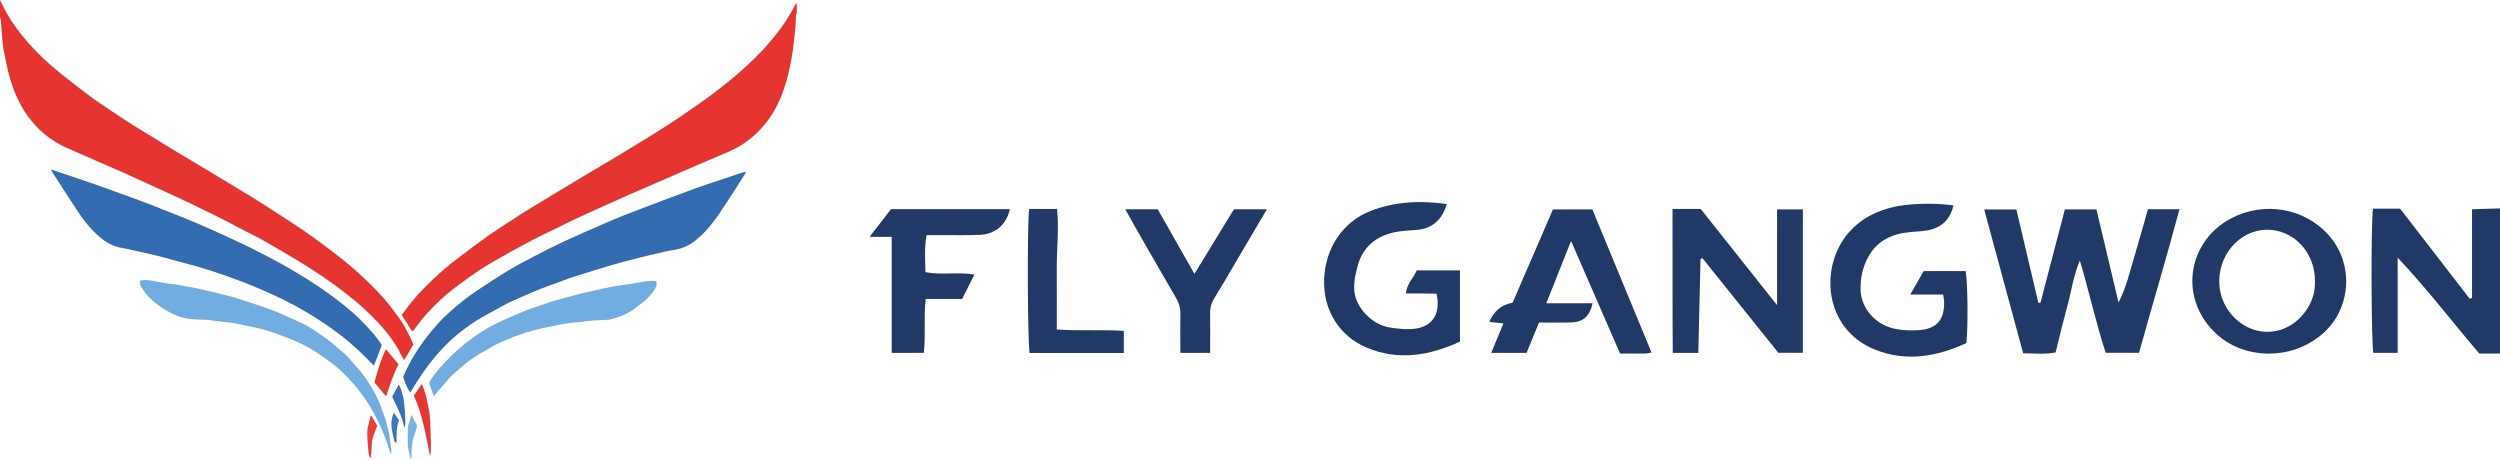 <?xml version="1.0" encoding="UTF-8"?>
<svg xmlns="http://www.w3.org/2000/svg" xmlns:xlink="http://www.w3.org/1999/xlink" width="176pt" height="32.35pt" viewBox="0 0 176 32.35" version="1.1">
<defs>
<clipPath id="clip1">
  <path d="M 29 27 L 31 27 L 31 32.352 L 29 32.352 Z M 29 27 "/>
</clipPath>
<clipPath id="clip2">
  <path d="M 25 29 L 27 29 L 27 32.352 L 25 32.352 Z M 25 29 "/>
</clipPath>
<clipPath id="clip3">
  <path d="M 28 29 L 30 29 L 30 32.352 L 28 32.352 Z M 28 29 "/>
</clipPath>
</defs>
<g id="surface1">
<path style=" stroke:none;fill-rule:nonzero;fill:rgb(12.604%,22.266%,40.193%);fill-opacity:1;" d="M 176 24.887 C 175.527 24.887 175.055 24.887 174.539 24.887 C 172.633 22.656 170.852 20.312 168.797 18.141 C 168.797 20.359 168.797 22.578 168.797 24.844 C 168.176 24.844 167.633 24.844 167.086 24.844 C 166.938 24.242 166.902 15.727 167.059 14.691 C 167.367 14.691 167.695 14.691 168.023 14.691 C 168.328 14.691 168.637 14.691 168.969 14.691 C 170.609 16.812 172.238 18.922 173.867 21.031 C 173.922 21.012 173.977 20.992 174.031 20.973 C 174.031 18.922 174.031 16.871 174.031 14.73 C 174.742 14.711 175.371 14.691 176 14.672 C 176 18.078 176 21.48 176 24.887 "/>
<path style=" stroke:none;fill-rule:nonzero;fill:rgb(12.604%,22.266%,40.193%);fill-opacity:1;" d="M 151.215 14.727 C 152.004 14.727 152.668 14.727 153.434 14.727 C 152.531 18.137 151.523 21.453 150.59 24.836 C 149.812 24.836 149.074 24.836 148.238 24.836 C 147.57 22.77 147.09 20.602 146.422 18.336 C 145.945 19.469 145.82 20.57 145.523 21.621 C 145.234 22.664 144.988 23.719 144.715 24.809 C 143.965 24.961 143.227 24.875 142.43 24.871 C 141.516 21.496 140.609 18.145 139.688 14.746 C 140.457 14.746 141.168 14.746 141.953 14.746 C 142.473 16.957 142.984 19.137 143.5 21.32 C 143.551 21.316 143.602 21.312 143.652 21.309 C 144.223 19.133 144.789 16.957 145.367 14.742 C 146.105 14.742 146.82 14.742 147.59 14.742 C 148.109 16.93 148.629 19.113 149.145 21.297 C 149.695 20.238 149.938 19.121 150.27 18.031 C 150.598 16.941 150.895 15.84 151.215 14.727 "/>
<path style=" stroke:none;fill-rule:nonzero;fill:rgb(12.604%,22.266%,40.193%);fill-opacity:1;" d="M 117.746 14.707 C 118.469 14.707 119.051 14.707 119.727 14.707 C 121.457 16.891 123.219 19.105 125.105 21.48 C 125.105 19.113 125.105 16.953 125.105 14.742 C 125.746 14.742 126.312 14.742 126.922 14.742 C 126.922 18.117 126.922 21.449 126.922 24.836 C 126.348 24.836 125.801 24.836 125.195 24.836 C 123.434 22.641 121.645 20.41 119.855 18.18 C 119.809 18.199 119.762 18.219 119.715 18.238 C 119.664 20.422 119.613 22.609 119.562 24.84 C 118.961 24.84 118.414 24.84 117.762 24.84 C 117.738 21.492 117.754 18.137 117.746 14.707 "/>
<path style=" stroke:none;fill-rule:nonzero;fill:rgb(12.604%,22.266%,40.193%);fill-opacity:1;" d="M 105.84 22.77 C 105.484 22.73 105.191 22.699 104.848 22.66 C 105.168 21.891 105.703 21.461 106.488 21.309 C 107.434 19.125 108.371 16.953 109.328 14.742 C 110.223 14.742 111.105 14.742 112.102 14.742 C 113.469 18.055 114.859 21.414 116.266 24.816 C 116.074 24.852 115.969 24.887 115.859 24.887 C 115.277 24.891 114.695 24.887 114.051 24.887 C 112.926 22.301 111.805 19.73 110.602 16.965 C 109.98 18.527 109.441 19.891 108.859 21.352 C 110.008 21.352 111.055 21.352 112.117 21.352 C 111.934 22.234 111.461 22.672 110.645 22.699 C 109.895 22.727 109.145 22.707 108.344 22.707 C 108.047 23.426 107.766 24.117 107.469 24.844 C 106.664 24.844 105.867 24.844 104.98 24.844 C 105.273 24.133 105.547 23.477 105.84 22.77 "/>
<path style=" stroke:none;fill-rule:nonzero;fill:rgb(12.604%,22.266%,40.193%);fill-opacity:1;" d="M 137.52 14.461 C 137.328 15.355 136.809 15.898 136.02 16.141 C 135.551 16.281 135.035 16.289 134.535 16.332 C 133.277 16.445 132.211 16.879 131.551 18.039 C 131.129 18.785 130.953 19.605 130.988 20.449 C 131.039 21.746 132.078 22.895 133.441 23.156 C 133.98 23.258 134.551 23.281 135.102 23.242 C 136.332 23.156 136.891 22.508 136.867 21.277 C 136.867 21.117 136.824 20.957 136.797 20.734 C 136.051 20.734 135.336 20.734 134.484 20.734 C 134.844 20.113 135.137 19.598 135.43 19.082 C 136.445 19.082 137.41 19.082 138.375 19.082 C 138.523 19.695 138.562 22.844 138.438 24.148 C 136.371 25.102 134.219 25.496 132.012 24.617 C 128.359 23.164 128.059 18.719 130.191 16.324 C 131.047 15.367 132.121 14.84 133.348 14.562 C 134.395 14.32 136.223 14.27 137.52 14.461 "/>
<path style=" stroke:none;fill-rule:nonzero;fill:rgb(12.604%,22.266%,40.193%);fill-opacity:1;" d="M 101.855 14.367 C 101.516 15.508 100.805 16.098 99.723 16.188 C 99.195 16.23 98.66 16.246 98.148 16.355 C 96.883 16.633 95.973 17.367 95.605 18.633 C 95.438 19.215 95.297 19.84 95.34 20.434 C 95.426 21.652 96.594 22.855 97.816 23.051 C 98.441 23.152 99.102 23.223 99.719 23.125 C 100.898 22.941 101.438 21.984 101.129 20.676 C 100.805 20.672 100.449 20.664 100.098 20.66 C 99.738 20.656 99.379 20.66 98.969 20.66 C 99.043 19.98 99.504 19.578 99.742 19.035 C 100.754 19.035 101.742 19.035 102.781 19.035 C 102.781 20.711 102.781 22.348 102.781 24.051 C 100.645 25.031 98.453 25.426 96.191 24.461 C 94.371 23.691 93.137 21.922 93.219 19.656 C 93.297 17.48 94.523 15.609 96.508 14.844 C 98.238 14.176 100.027 14.105 101.855 14.367 "/>
<path style=" stroke:none;fill-rule:nonzero;fill:rgb(12.604%,22.266%,40.193%);fill-opacity:1;" d="M 162.973 19.777 C 162.977 17.727 161.422 16.113 159.504 16.176 C 157.59 16.242 156.094 18.039 156.246 20.09 C 156.355 21.543 157.371 22.82 158.738 23.23 C 160.031 23.617 161.406 23.133 162.273 21.965 C 162.754 21.32 162.996 20.59 162.973 19.777 Z M 159.703 24.895 C 158.094 24.867 156.699 24.301 155.629 23.094 C 153.43 20.625 154.133 16.91 157.09 15.363 C 159.41 14.152 162.219 14.656 163.902 16.512 C 165.812 18.617 165.535 21.949 163.277 23.691 C 162.246 24.488 161.035 24.895 159.703 24.895 "/>
<path style=" stroke:none;fill-rule:nonzero;fill:rgb(12.604%,22.266%,40.193%);fill-opacity:1;" d="M 68.598 19.328 C 68.281 19.961 68.023 20.477 67.734 21.047 C 66.895 21.047 66.066 21.047 65.168 21.047 C 65.016 22.344 65.18 23.59 65.039 24.844 C 64.285 24.844 63.574 24.844 62.777 24.844 C 62.777 23.445 62.777 22.086 62.777 20.727 C 62.777 19.398 62.777 18.066 62.777 16.676 C 62.246 16.676 61.812 16.676 61.219 16.676 C 61.777 15.953 62.25 15.34 62.727 14.723 C 65.527 14.723 68.309 14.723 71.094 14.723 C 70.859 15.793 70.098 16.477 69.004 16.531 C 68.059 16.578 67.109 16.547 66.16 16.551 C 65.863 16.555 65.562 16.555 65.23 16.555 C 65.066 17.469 65.133 18.289 65.152 19.16 C 66.266 19.379 67.379 19.129 68.598 19.328 "/>
<path style=" stroke:none;fill-rule:nonzero;fill:rgb(12.604%,22.266%,40.193%);fill-opacity:1;" d="M 84.086 19.281 C 85.062 17.691 85.961 16.223 86.871 14.73 C 87.629 14.73 88.375 14.73 89.191 14.73 C 88.422 16.039 87.676 17.309 86.926 18.574 C 86.445 19.391 85.973 20.215 85.473 21.02 C 85.262 21.367 85.18 21.723 85.188 22.129 C 85.207 23.016 85.195 23.902 85.195 24.844 C 84.484 24.844 83.836 24.844 83.098 24.844 C 83.098 23.91 83.078 23.023 83.102 22.137 C 83.113 21.699 83 21.324 82.781 20.953 C 81.797 19.266 80.828 17.57 79.859 15.879 C 79.652 15.52 79.453 15.152 79.219 14.73 C 80.016 14.73 80.727 14.73 81.504 14.73 C 82.328 16.184 83.164 17.656 84.086 19.281 "/>
<path style=" stroke:none;fill-rule:nonzero;fill:rgb(12.604%,22.266%,40.193%);fill-opacity:1;" d="M 72.453 14.711 C 73.113 14.711 73.727 14.711 74.414 14.711 C 74.57 16.133 74.383 17.539 74.395 18.945 C 74.406 20.336 74.398 21.723 74.398 23.195 C 75.98 23.312 77.531 23.188 79.117 23.293 C 79.117 23.844 79.117 24.328 79.117 24.852 C 76.879 24.852 74.684 24.852 72.488 24.852 C 72.34 24.262 72.305 15.801 72.453 14.711 "/>
<path style=" stroke:none;fill-rule:nonzero;fill:rgb(89.854%,20.901%,18.765%);fill-opacity:1;" d="M 0 0 C 0.078 0.16 0.156 0.324 0.234 0.48 C 0.578 1.164 0.996 1.793 1.469 2.391 C 2.113 3.207 2.836 3.949 3.621 4.629 C 4.145 5.082 4.695 5.516 5.246 5.941 C 5.824 6.391 6.406 6.84 7.012 7.25 C 8.09 7.984 9.172 8.707 10.289 9.375 C 10.848 9.707 11.398 10.059 11.953 10.398 C 12.5 10.73 13.055 11.055 13.605 11.387 C 14.316 11.812 15.031 12.238 15.742 12.668 C 16.367 13.043 16.992 13.422 17.617 13.805 C 18.172 14.148 18.723 14.492 19.27 14.848 C 19.945 15.281 20.621 15.719 21.285 16.172 C 22.141 16.75 22.965 17.371 23.781 18 C 24.887 18.855 25.91 19.797 26.855 20.82 C 27.254 21.254 27.613 21.727 27.961 22.199 C 28.32 22.688 28.633 23.207 28.883 23.762 C 28.953 23.918 29.027 24.074 29.102 24.238 C 28.891 24.602 28.703 24.977 28.438 25.348 C 28.375 25.234 28.328 25.16 28.293 25.082 C 28 24.453 27.609 23.891 27.176 23.352 C 26.84 22.934 26.469 22.543 26.09 22.168 C 25.391 21.477 24.629 20.859 23.844 20.273 C 23.031 19.664 22.188 19.105 21.328 18.57 C 20.762 18.215 20.18 17.883 19.602 17.543 C 19.164 17.289 18.727 17.031 18.285 16.789 C 17.969 16.617 17.645 16.465 17.324 16.297 C 16.738 15.992 16.16 15.68 15.57 15.383 C 14.836 15.016 14.102 14.656 13.359 14.301 C 12.852 14.055 12.336 13.82 11.82 13.582 C 11.297 13.34 10.773 13.105 10.246 12.863 C 9.758 12.641 9.266 12.41 8.773 12.191 C 8.074 11.879 7.367 11.578 6.664 11.273 C 6.195 11.066 5.723 10.859 5.254 10.652 C 4.949 10.516 4.637 10.395 4.344 10.238 C 3.801 9.957 3.305 9.617 2.855 9.195 C 2.277 8.652 1.801 8.031 1.43 7.328 C 1.031 6.57 0.742 5.766 0.547 4.93 C 0.43 4.41 0.328 3.891 0.23 3.367 C 0.195 3.184 0.184 2.992 0.168 2.805 C 0.129 2.316 0.094 1.828 0.051 1.34 C 0.051 1.312 0.02 1.289 0 1.262 C 0 0.84 0 0.422 0 0 "/>
<path style=" stroke:none;fill-rule:nonzero;fill:rgb(89.854%,20.901%,18.765%);fill-opacity:1;" d="M 56.094 0.934 C 56.074 0.977 56.043 1.02 56.039 1.066 C 56.016 1.445 56.016 1.832 55.973 2.207 C 55.898 2.844 55.836 3.48 55.727 4.113 C 55.598 4.824 55.438 5.523 55.211 6.207 C 54.961 6.945 54.633 7.648 54.188 8.293 C 53.676 9.035 53.047 9.652 52.293 10.148 C 51.797 10.473 51.262 10.703 50.719 10.926 C 50.203 11.141 49.695 11.367 49.18 11.586 C 48.734 11.777 48.289 11.969 47.84 12.164 C 47.336 12.383 46.836 12.602 46.332 12.82 C 45.652 13.117 44.973 13.406 44.293 13.703 C 43.781 13.93 43.273 14.16 42.762 14.391 C 42.023 14.723 41.281 15.055 40.543 15.398 C 40.07 15.617 39.605 15.855 39.141 16.086 C 38.578 16.359 38.012 16.621 37.461 16.91 C 36.75 17.281 36.047 17.672 35.348 18.066 C 34.84 18.355 34.324 18.645 33.836 18.965 C 33.234 19.363 32.648 19.793 32.066 20.223 C 31.32 20.781 30.648 21.422 30.02 22.109 C 29.707 22.457 29.434 22.844 29.145 23.215 C 29.121 23.242 29.102 23.27 29.066 23.32 C 28.848 23.176 28.789 22.934 28.652 22.75 C 28.516 22.574 28.41 22.371 28.285 22.172 C 28.48 21.91 28.66 21.66 28.848 21.418 C 29.395 20.723 30.02 20.098 30.668 19.496 C 31.168 19.035 31.68 18.586 32.227 18.18 C 32.914 17.676 33.586 17.152 34.277 16.66 C 34.805 16.281 35.355 15.934 35.902 15.578 C 36.363 15.277 36.824 14.977 37.293 14.691 C 37.926 14.301 38.562 13.922 39.195 13.539 C 39.93 13.094 40.664 12.652 41.402 12.211 C 41.969 11.871 42.543 11.547 43.105 11.207 C 43.906 10.727 44.699 10.242 45.492 9.754 C 46.047 9.414 46.598 9.066 47.148 8.715 C 47.48 8.5 47.809 8.273 48.137 8.047 C 48.504 7.797 48.867 7.547 49.23 7.293 C 49.902 6.828 50.547 6.332 51.184 5.824 C 52.09 5.102 52.941 4.324 53.734 3.48 C 54.074 3.113 54.395 2.73 54.703 2.34 C 55.199 1.719 55.617 1.039 55.984 0.336 C 56.012 0.289 56.055 0.258 56.094 0.219 C 56.094 0.457 56.094 0.695 56.094 0.934 "/>
<path style=" stroke:none;fill-rule:nonzero;fill:rgb(20.567%,42.216%,69.493%);fill-opacity:1;" d="M 52.496 12.09 C 52.473 12.172 52.473 12.219 52.449 12.254 C 51.852 13.18 51.266 14.113 50.648 15.031 C 50.367 15.449 50.047 15.844 49.711 16.227 C 49.449 16.523 49.156 16.781 48.848 17.012 C 48.438 17.32 47.98 17.516 47.465 17.59 C 47.047 17.648 46.637 17.758 46.223 17.852 C 45.758 17.961 45.293 18.066 44.832 18.184 C 44.258 18.332 43.684 18.48 43.113 18.648 C 42.191 18.922 41.27 19.203 40.355 19.496 C 39.824 19.668 39.309 19.887 38.781 20.066 C 37.875 20.379 37.008 20.781 36.133 21.16 C 35.793 21.305 35.473 21.492 35.148 21.668 C 34.738 21.891 34.324 22.113 33.918 22.344 C 33.375 22.652 32.867 23.02 32.375 23.402 C 31.93 23.754 31.52 24.137 31.133 24.551 C 30.488 25.23 29.934 25.98 29.422 26.766 C 29.242 27.043 29.074 27.332 28.898 27.617 C 28.758 27.512 28.602 27.188 28.379 26.535 C 28.84 25.461 29.445 24.465 30.18 23.551 C 30.621 22.996 31.098 22.465 31.625 21.992 C 32.254 21.43 32.91 20.898 33.613 20.434 C 34.34 19.957 35.062 19.477 35.805 19.027 C 36.426 18.656 37.07 18.324 37.711 17.988 C 38.367 17.645 39.027 17.309 39.699 16.996 C 40.625 16.57 41.562 16.168 42.496 15.758 C 43.344 15.383 44.207 15.039 45.078 14.715 C 45.59 14.523 46.102 14.324 46.617 14.129 C 47.434 13.824 48.25 13.516 49.07 13.219 C 49.543 13.047 50.027 12.898 50.504 12.738 C 51.023 12.566 51.543 12.391 52.062 12.211 C 52.195 12.164 52.328 12.129 52.496 12.09 "/>
<path style=" stroke:none;fill-rule:nonzero;fill:rgb(20.567%,42.216%,69.493%);fill-opacity:1;" d="M 3.59 11.93 C 3.891 12.031 4.145 12.113 4.395 12.199 C 5.137 12.449 5.879 12.695 6.617 12.953 C 7.477 13.254 8.328 13.566 9.184 13.879 C 9.668 14.051 10.148 14.227 10.625 14.414 C 11.172 14.625 11.715 14.844 12.258 15.062 C 12.801 15.281 13.344 15.496 13.887 15.727 C 14.465 15.973 15.039 16.23 15.609 16.488 C 16.129 16.723 16.645 16.965 17.16 17.207 C 17.469 17.352 17.77 17.512 18.074 17.664 C 18.266 17.762 18.457 17.863 18.652 17.961 C 19.699 18.488 20.719 19.078 21.711 19.707 C 22.523 20.219 23.312 20.766 24.059 21.363 C 24.629 21.82 25.184 22.289 25.68 22.824 C 26.109 23.281 26.527 23.746 26.879 24.281 C 26.715 24.762 26.527 25.23 26.316 25.738 C 26.191 25.613 26.098 25.52 26.004 25.422 C 25.094 24.477 24.098 23.633 23.012 22.895 C 22.258 22.379 21.48 21.898 20.672 21.469 C 19.836 21.027 18.977 20.629 18.105 20.262 C 17.344 19.938 16.57 19.645 15.789 19.375 C 15.176 19.164 14.559 18.965 13.938 18.781 C 13.336 18.602 12.723 18.449 12.117 18.285 C 11.797 18.199 11.477 18.102 11.156 18.023 C 10.664 17.906 10.172 17.797 9.684 17.688 C 9.395 17.621 9.102 17.559 8.812 17.496 C 8.672 17.465 8.527 17.449 8.387 17.414 C 7.875 17.297 7.438 17.039 7.035 16.703 C 6.363 16.133 5.836 15.445 5.359 14.711 C 4.805 13.863 4.254 13.012 3.707 12.16 C 3.668 12.105 3.645 12.039 3.59 11.93 "/>
<path style=" stroke:none;fill-rule:nonzero;fill:rgb(44.345%,67.937%,88.014%);fill-opacity:1;" d="M 9.832 19.777 C 10.074 19.684 10.273 19.719 10.469 19.73 C 10.672 19.746 10.871 19.797 11.074 19.832 C 11.402 19.887 11.727 19.969 12.055 19.984 C 12.434 20.012 12.793 20.113 13.164 20.172 C 13.703 20.254 14.23 20.383 14.762 20.504 C 15.188 20.602 15.609 20.715 16.031 20.82 C 16.246 20.875 16.465 20.926 16.672 20.996 C 17.496 21.266 18.324 21.52 19.133 21.82 C 19.719 22.035 20.277 22.324 20.855 22.566 C 21.379 22.781 21.863 23.066 22.328 23.387 C 22.773 23.695 23.223 23.992 23.621 24.359 C 23.883 24.598 24.164 24.812 24.414 25.059 C 24.684 25.328 24.914 25.633 25.172 25.91 C 25.445 26.203 25.676 26.52 25.891 26.855 C 26.273 27.445 26.617 28.051 26.844 28.719 C 26.953 29.039 27.098 29.352 27.18 29.68 C 27.285 30.109 27.43 30.535 27.449 30.988 C 27.457 31.191 27.516 31.391 27.543 31.594 C 27.555 31.703 27.543 31.812 27.543 31.934 C 27.512 31.906 27.477 31.891 27.469 31.871 C 27.402 31.66 27.352 31.441 27.277 31.234 C 27.176 30.957 27.066 30.684 26.953 30.41 C 26.77 29.953 26.551 29.512 26.316 29.078 C 25.996 28.496 25.625 27.945 25.215 27.422 C 24.832 26.93 24.402 26.488 23.953 26.066 C 23.691 25.82 23.406 25.598 23.113 25.387 C 22.719 25.102 22.324 24.82 21.906 24.574 C 21.52 24.348 21.113 24.145 20.703 23.969 C 20.191 23.754 19.672 23.562 19.148 23.387 C 18.594 23.195 18.023 23.059 17.445 22.949 C 17.109 22.887 16.781 22.801 16.449 22.742 C 16.254 22.707 16.055 22.699 15.859 22.676 C 15.707 22.656 15.559 22.641 15.406 22.621 C 15.141 22.586 14.875 22.551 14.605 22.516 C 14.562 22.512 14.516 22.516 14.469 22.512 C 14.09 22.496 13.711 22.496 13.332 22.449 C 13.027 22.414 12.723 22.332 12.43 22.215 C 11.961 22.027 11.531 21.77 11.125 21.473 C 10.641 21.117 10.219 20.699 9.926 20.168 C 9.867 20.066 9.867 19.93 9.832 19.777 "/>
<path style=" stroke:none;fill-rule:nonzero;fill:rgb(44.345%,67.937%,88.014%);fill-opacity:1;" d="M 30.539 27.887 C 30.438 27.602 30.332 27.328 30.242 27.051 C 30.203 26.93 30.266 26.824 30.332 26.723 C 30.848 25.965 31.477 25.312 32.145 24.699 C 32.719 24.168 33.355 23.707 34.016 23.285 C 34.465 23 34.934 22.77 35.414 22.547 C 35.762 22.383 36.121 22.246 36.469 22.086 C 36.793 21.938 37.129 21.82 37.465 21.699 C 37.926 21.535 38.391 21.371 38.855 21.223 C 39.203 21.113 39.559 21.023 39.91 20.93 C 40.281 20.828 40.648 20.727 41.023 20.633 C 41.316 20.562 41.613 20.5 41.91 20.438 C 42.328 20.344 42.742 20.246 43.164 20.168 C 43.551 20.098 43.941 20.059 44.332 19.996 C 44.754 19.93 45.176 19.844 45.602 19.785 C 45.797 19.758 46 19.781 46.215 19.781 C 46.215 19.898 46.215 20.004 46.215 20.141 C 45.98 20.602 45.637 21.012 45.188 21.34 C 44.973 21.5 44.762 21.672 44.539 21.824 C 44.039 22.168 43.473 22.359 42.887 22.508 C 42.871 22.512 42.852 22.512 42.832 22.512 C 42.434 22.531 42.039 22.543 41.641 22.574 C 41.41 22.59 41.18 22.633 40.949 22.664 C 40.895 22.668 40.84 22.672 40.785 22.676 C 40.195 22.711 39.613 22.801 39.035 22.934 C 38.695 23.012 38.352 23.062 38.016 23.145 C 37.363 23.305 36.719 23.488 36.102 23.742 C 35.562 23.965 35.016 24.164 34.52 24.48 C 34.27 24.637 34.004 24.77 33.75 24.922 C 33.371 25.145 33.016 25.402 32.672 25.684 C 32.301 25.992 31.93 26.297 31.605 26.652 C 31.25 27.047 30.91 27.457 30.539 27.887 "/>
<path style=" stroke:none;fill-rule:nonzero;fill:rgb(89.743%,21.906%,19.556%);fill-opacity:1;" d="M 28.059 25.648 C 27.676 26.367 27.449 27.125 27.188 27.898 C 26.883 27.578 26.625 27.246 26.363 26.918 C 26.566 26.125 26.809 25.348 27.164 24.578 C 27.469 24.941 27.754 25.285 28.059 25.648 "/>
<g clip-path="url(#clip1)" clip-rule="nonzero">
<path style=" stroke:none;fill-rule:nonzero;fill:rgb(89.754%,22.107%,20.302%);fill-opacity:1;" d="M 29.133 27.852 C 29.324 27.574 29.496 27.32 29.68 27.051 C 29.711 27.094 29.742 27.121 29.758 27.156 C 29.887 27.512 30.004 27.871 30.07 28.242 C 30.113 28.48 30.176 28.719 30.215 28.957 C 30.25 29.16 30.273 29.367 30.281 29.574 C 30.305 30.082 30.32 30.59 30.336 31.098 C 30.34 31.301 30.34 31.5 30.332 31.703 C 30.328 31.844 30.305 31.984 30.273 32.125 C 29.992 30.668 29.746 29.199 29.133 27.852 "/>
</g>
<path style=" stroke:none;fill-rule:nonzero;fill:rgb(21.709%,43.858%,70.219%);fill-opacity:1;" d="M 28.453 30.109 C 28.336 29.32 27.93 28.652 27.609 27.914 C 27.75 27.656 27.902 27.383 28.07 27.07 C 28.25 27.328 28.273 27.594 28.352 27.832 C 28.43 28.066 28.445 28.324 28.469 28.574 C 28.5 28.836 28.523 29.098 28.523 29.359 C 28.52 29.609 28.59 29.867 28.453 30.109 "/>
<g clip-path="url(#clip2)" clip-rule="nonzero">
<path style=" stroke:none;fill-rule:nonzero;fill:rgb(90.482%,23.718%,22.421%);fill-opacity:1;" d="M 26.152 29.258 C 26.285 29.496 26.418 29.734 26.555 29.977 C 26.473 30.188 26.387 30.406 26.309 30.625 C 26.219 30.883 26.176 31.148 26.168 31.422 C 26.16 31.695 26.125 31.973 26.102 32.27 C 25.973 32.094 25.949 31.996 25.918 31.543 C 25.898 31.281 25.867 31.02 25.859 30.758 C 25.852 30.504 25.848 30.25 25.914 30.004 C 25.98 29.762 26.031 29.516 26.09 29.273 C 26.109 29.27 26.133 29.262 26.152 29.258 "/>
</g>
<g clip-path="url(#clip3)" clip-rule="nonzero">
<path style=" stroke:none;fill-rule:nonzero;fill:rgb(47.578%,70.009%,88.246%);fill-opacity:1;" d="M 28.965 29.203 C 29.109 29.469 29.223 29.684 29.359 29.941 C 29.355 29.969 29.352 30.047 29.332 30.125 C 29.266 30.336 29.207 30.551 29.121 30.754 C 29.047 30.938 29.055 31.125 29.02 31.309 C 28.969 31.586 28.984 31.867 28.969 32.145 C 28.969 32.199 28.934 32.254 28.902 32.352 C 28.836 32.023 28.773 31.746 28.719 31.469 C 28.707 31.414 28.707 31.359 28.707 31.305 C 28.707 30.922 28.699 30.539 28.711 30.156 C 28.719 30.008 28.77 29.863 28.809 29.719 C 28.848 29.562 28.902 29.414 28.965 29.203 "/>
</g>
<path style=" stroke:none;fill-rule:nonzero;fill:rgb(24.442%,46.742%,71.036%);fill-opacity:1;" d="M 27.855 31.176 C 27.82 31.129 27.781 31.078 27.75 31.035 C 27.625 30.391 27.406 29.758 27.711 29.105 C 27.73 29.105 27.758 29.105 27.77 29.105 C 27.879 29.266 27.98 29.422 28.098 29.594 C 27.887 30.082 27.922 30.617 27.922 31.145 C 27.898 31.156 27.879 31.168 27.855 31.176 "/>
</g>
</svg>
